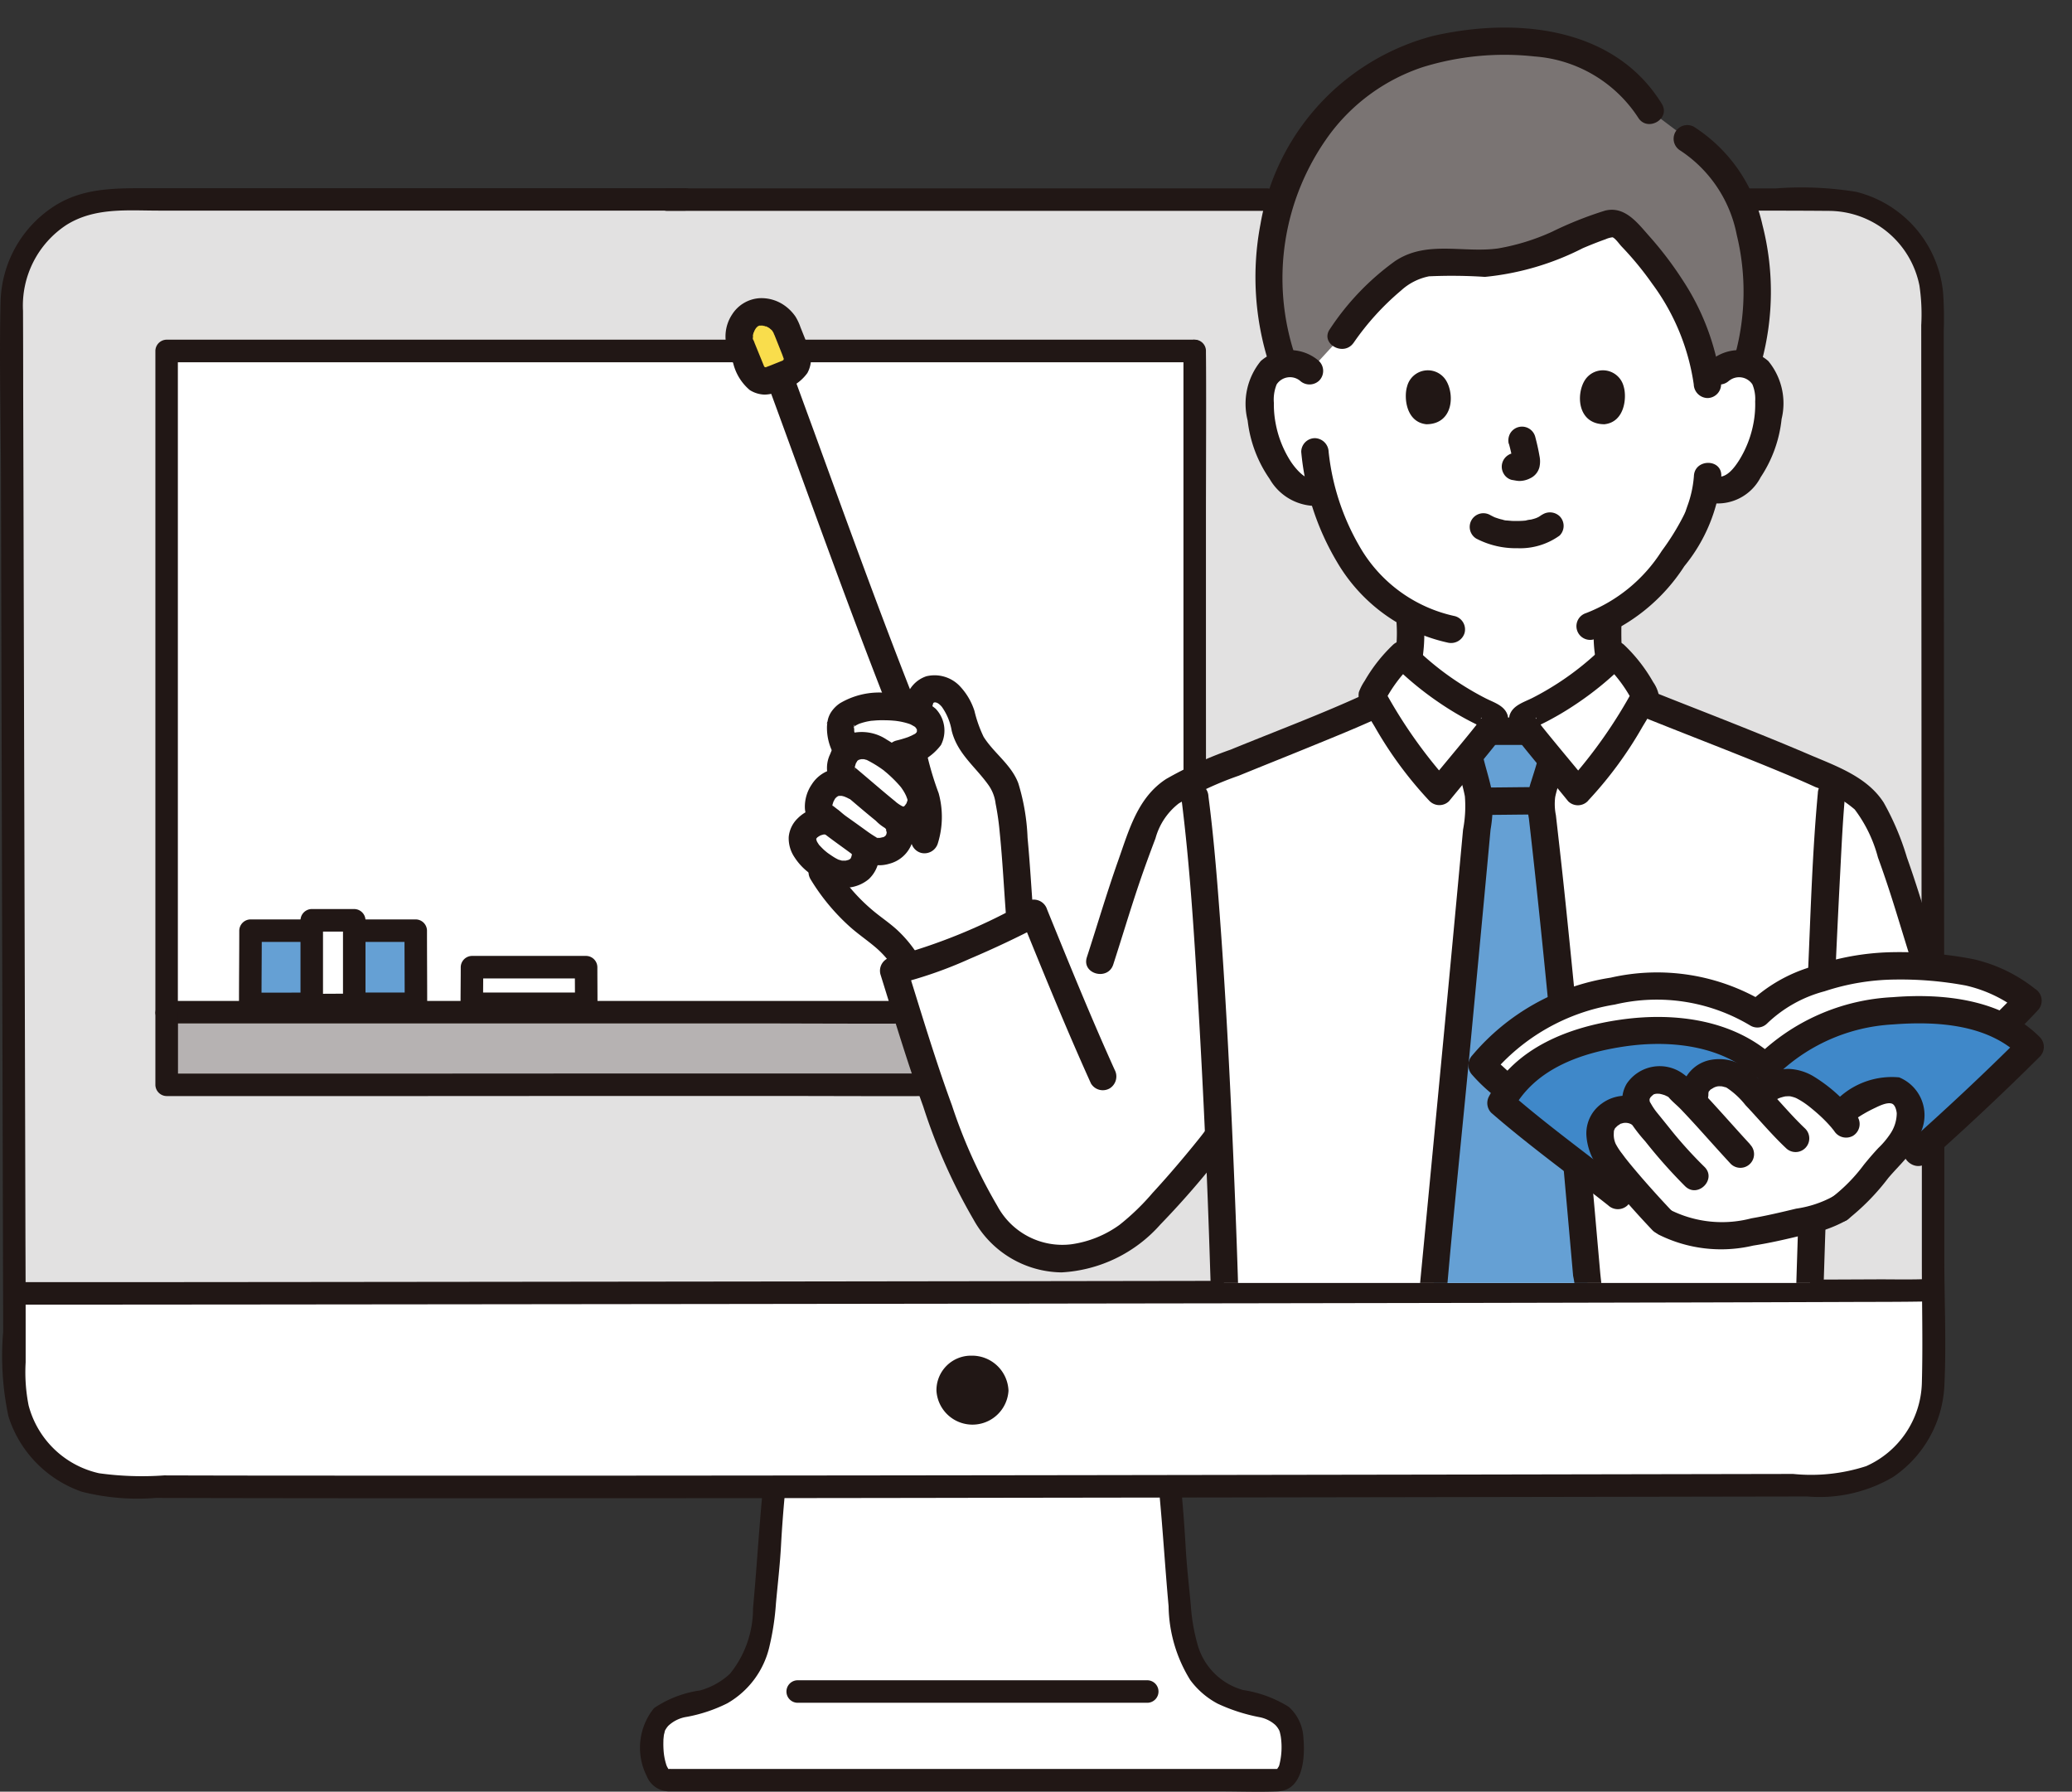 <svg xmlns="http://www.w3.org/2000/svg" xmlns:xlink="http://www.w3.org/1999/xlink" width="98.306" height="85" viewBox="0 0 98.306 85">
  <rect x="0" y="0" width="98.306" height="85" fill="#333333" stroke="none"/>
  <defs>
    <clipPath id="clip-path">
      <rect id="長方形_1264" data-name="長方形 1264" width="64.211" height="60.867" fill="#fff"/>
    </clipPath>
  </defs>
  <g id="img_reason02" transform="translate(-472.026 -534.5)">
    <g id="_9553_color" data-name="9553_color" transform="translate(472.026 543.407)">
      <path id="パス_942" data-name="パス 942" d="M34.051,21.635l-27,0a4.949,4.949,0,0,0-4.95,4.96c.023,12.183.1,39.634.128,51.167A4.949,4.949,0,0,0,7.158,82.7C23,82.758,72.1,82.658,88.316,82.63a4.946,4.946,0,0,0,4.941-4.949c-.006-11.812-.025-39.922-.031-51.092a4.946,4.946,0,0,0-4.947-4.945l-55.1,0" transform="translate(-1.54 -21.08)" fill="#e2e1e1"/>
      <path id="パス_943" data-name="パス 943" d="M121.078,264.4l24.616,0c.791,0,.755-2.054.52-2.561a1.866,1.866,0,0,0-1.5-.987c-2.787-.53-3.477-2.035-3.709-4.7-.1-1.143-.2-1.852-.258-2.991-.033-.667-.088-1.4-.18-2.365l-.015-.335-18.8.024-.014.311c-.092.963-.147,1.7-.18,2.365-.056,1.138-.16,1.848-.258,2.991-.231,2.666-.922,4.171-3.709,4.7a1.866,1.866,0,0,0-1.5.987c-.235.507-.165,2.557.607,2.557Z" transform="translate(-85.027 -188.861)" fill="#fff"/>
      <path id="パス_944" data-name="パス 944" d="M138.5,250.24c.168,1.783.276,3.571.438,5.355a6.818,6.818,0,0,0,1.027,3.5,3.871,3.871,0,0,0,1.3,1.121,8.434,8.434,0,0,0,1.98.64,1.555,1.555,0,0,1,.76.374,1.067,1.067,0,0,1,.213.322c-.061-.14-.007-.006,0,.022.013.066.031.131.042.2a3.415,3.415,0,0,1-.071,1.361c-.035.117-.076.1-.11.226a.076.076,0,0,1,.08-.047,1.027,1.027,0,0,0-.125,0c-.143,0-.287,0-.431,0h-6.348l-13.09,0-8.84,0a1.063,1.063,0,0,0-.164,0c.056-.009.034.042.058.015s.03.063-.032-.037c.058.092-.031-.064-.033-.066a.766.766,0,0,1-.059-.149,2.863,2.863,0,0,1-.119-.667c-.009-.136-.011-.273-.007-.409,0-.043,0-.085.006-.128,0-.021.027-.235.012-.146.008-.048.086-.308.027-.167a1.064,1.064,0,0,1,.188-.294,1.628,1.628,0,0,1,.889-.426A7.221,7.221,0,0,0,118,260.2a4.184,4.184,0,0,0,2.008-2.733,12.391,12.391,0,0,0,.3-2c.082-.911.19-1.818.24-2.731q.068-1.25.187-2.494a.537.537,0,0,0-.534-.534.545.545,0,0,0-.534.534c-.171,1.814-.277,3.632-.446,5.447a4.917,4.917,0,0,1-1.092,3.107,3.439,3.439,0,0,1-1.417.792,5.207,5.207,0,0,0-2.186.838,2.98,2.98,0,0,0-.345,3.23,1.136,1.136,0,0,0,1.045.72c.157,0,.314,0,.471,0h6.827l13.387,0h5.461c.914,0,1.836.035,2.748,0,1.2-.045,1.3-1.61,1.215-2.513a2.1,2.1,0,0,0-.694-1.494,5.709,5.709,0,0,0-2.168-.8,3.1,3.1,0,0,1-2.144-2.1,8.938,8.938,0,0,1-.333-1.873c-.083-.912-.191-1.821-.244-2.735-.051-.875-.111-1.748-.194-2.62a.549.549,0,0,0-.534-.534.537.537,0,0,0-.534.534Z" transform="translate(-83.494 -188.299)" fill="#211715"/>
      <path id="パス_945" data-name="パス 945" d="M140.345,286.016h16.63a.534.534,0,0,0,0-1.067h-16.63A.534.534,0,0,0,140.345,286.016Z" transform="translate(-102.521 -214.141)" fill="#211715"/>
      <path id="パス_946" data-name="パス 946" d="M29.63,166.115v3.447l48.738-.016V166.1Z" transform="translate(-21.724 -127.003)" fill="#b6b2b2"/>
      <path id="パス_947" data-name="パス 947" d="M78.369,79.937V48.581l-48.739,0V79.951Z" transform="translate(-21.724 -40.84)" fill="#fff"/>
      <path id="パス_948" data-name="パス 948" d="M76.921,46.58H28.164a.541.541,0,0,0-.534.534V78.484a.541.541,0,0,0,.534.534l3.884,0,7.7,0,9,0,7.8,0c1.363,0,6.073.023,7.436,0h.125a.534.534,0,0,0,0-1.067l-6.807,0-7.48,0-8.99,0-7.993,0-4.489,0h-.187l.534.534V47.117l-.534.534H76.921a.534.534,0,0,0,0-1.067Z" transform="translate(-20.258 -39.372)" fill="#211715"/>
      <path id="パス_949" data-name="パス 949" d="M27.63,164.738v3.447a.542.542,0,0,0,.534.534l3.9,0,7.9,0,9.285-.005,8.071,0c1.418,0,6.181.02,7.6,0h.133a.534.534,0,0,0,0-1.067l-6.951,0-7.743,0-9.276.005-8.206,0-4.532,0h-.176l.534.534v-3.448a.534.534,0,0,0-1.067,0Z" transform="translate(-20.258 -125.627)" fill="#211715"/>
      <path id="パス_1076" data-name="パス 1076" d="M0,.515V3.963A.542.542,0,0,0,.534,4.5l3.9,0,7.9,0,9.285-.005,8.071,0c1.418,0,6.181.02,7.6,0h.133a.534.534,0,0,0,0-1.067l-6.951,0-7.743,0-9.276.005-8.206,0-4.532,0H.535l.534.534V.515A.534.534,0,0,0,0,.515Z" transform="translate(52.721 45.142) rotate(-90)" fill="#211715"/>
      <path id="パス_950" data-name="パス 950" d="M44.5,155.124c0-2.428.013-2.022.013-3.47,1.944,0,5.144,0,7.839,0,0,1.878.009,2.149.009,3.469C50.759,155.118,47,155.124,44.5,155.124Z" transform="translate(-32.627 -116.408)" fill="#65a0d4"/>
      <path id="パス_951" data-name="パス 951" d="M83.9,159.89c0-1.049.009-1.113.009-1.738l5.414,0c0,.811.006,1.167.006,1.737Z" transform="translate(-61.514 -121.174)" fill="#fff"/>
      <path id="パス_952" data-name="パス 952" d="M43.567,153.658c0-1.157.013-2.314.013-3.47l-.534.534q3.92,0,7.839,0l-.534-.534c0,1.156.009,2.312.009,3.469l.534-.534q-3.931,0-7.862.006a.534.534,0,0,0,0,1.067q3.931,0,7.862-.006a.541.541,0,0,0,.534-.534c0-1.156-.009-2.312-.009-3.469a.541.541,0,0,0-.534-.534q-3.92,0-7.839,0a.542.542,0,0,0-.534.534c0,1.157-.013,2.314-.013,3.47A.534.534,0,0,0,43.567,153.658Z" transform="translate(-31.16 -114.942)" fill="#211715"/>
      <path id="パス_953" data-name="パス 953" d="M55.439,153.827c0-2.81,0-2.34,0-4.017.5,0,1.322,0,2.016,0,0,2.173,0,2.487,0,4.014C57.049,153.819,56.081,153.827,55.439,153.827Z" transform="translate(-40.647 -115.056)" fill="#fff"/>
      <path id="パス_954" data-name="パス 954" d="M54.506,152.36c0-1.339,0-2.678,0-4.017l-.534.534c.672,0,1.344,0,2.016,0l-.534-.534q0,2.007,0,4.014l.534-.534c-.674,0-1.347.007-2.021.007a.534.534,0,0,0,0,1.067c.674,0,1.348-.007,2.021-.007a.542.542,0,0,0,.534-.534q0-2.007,0-4.014a.541.541,0,0,0-.534-.534c-.672,0-1.344,0-2.016,0a.541.541,0,0,0-.534.534c0,1.339,0,2.678,0,4.017A.534.534,0,0,0,54.506,152.36Z" transform="translate(-39.181 -113.589)" fill="#211715"/>
      <path id="パス_955" data-name="パス 955" d="M82.967,158.424c0-.58.009-1.159.009-1.738l-.534.534,5.414,0-.534-.534c0,.579.006,1.158.006,1.737l.534-.534-5.429,0a.534.534,0,0,0,0,1.067l5.429,0a.541.541,0,0,0,.534-.534c0-.579-.006-1.158-.006-1.737a.542.542,0,0,0-.534-.534l-5.414,0a.542.542,0,0,0-.534.534c0,.579-.009,1.159-.009,1.738A.534.534,0,0,0,82.967,158.424Z" transform="translate(-60.048 -119.708)" fill="#211715"/>
      <path id="パス_988" data-name="パス 988" d="M235.32,216.248c2.863,0,5.728-.092,8.591-.133.643-.009,1.286-.019,1.929-.019a.534.534,0,0,0,0-1.067c-2.933,0-5.866.089-8.8.133-.574.009-1.147.019-1.721.019a.534.534,0,0,0,0,1.067Z" transform="translate(-172.156 -162.876)" fill="#211715"/>
      <path id="パス_1007" data-name="パス 1007" d="M4.034,223.439a4.936,4.936,0,0,1-1.458-3.5c0-1.238-.006-2.659,0-4.225,6.974,0,89.537-.08,90.919-.158l.1,0c.007,1.6.008,3.045.008,4.309a4.946,4.946,0,0,1-4.941,4.949c-16.214.028-65.314.127-81.158.066a4.932,4.932,0,0,1-3.471-1.441Z" transform="translate(-1.886 -163.264)" fill="#fff"/>
      <path id="パス_1008" data-name="パス 1008" d="M1.206,214.786l4.053,0,7.5-.006,10.069-.01,11.766-.013,12.637-.016,12.535-.018,11.606-.02,9.8-.021q3.564-.009,7.128-.022c1.193-.005,2.386,0,3.578-.023.078,0,.157,0,.235-.006.683-.037.688-1.1,0-1.067-.856.047-1.721.019-2.578.023q-3.171.015-6.342.023-4.616.013-9.232.022l-11.248.02-12.437.019-12.657.017-12.047.014-10.564.011-8.207.007-4.976,0H1.206a.534.534,0,0,0,0,1.067Z" transform="translate(-0.507 -161.8)" fill="#211715"/>
      <path id="パス_1009" data-name="パス 1009" d="M169.937,228.9a1.712,1.712,0,0,1-3.418,0,1.638,1.638,0,0,1,1.661-1.661A1.729,1.729,0,0,1,169.937,228.9Z" transform="translate(-122.089 -171.831)" fill="#211715"/>
      <path id="パス_1010" data-name="パス 1010" d="M145.657,19.674l-24.684,0h-3.8a.534.534,0,0,0,0,1.067l19.273,0h9.207A.534.534,0,0,0,145.657,19.674Z" transform="translate(-85.534 -19.644)" fill="#211715"/>
      <path id="パス_1011" data-name="パス 1011" d="M305.838,58.268q-.007-11.464-.015-22.928l-.006-8.955a17.287,17.287,0,0,0-.032-1.868,5.466,5.466,0,0,0-4.124-4.758,16.232,16.232,0,0,0-3.807-.162h-6.012a.534.534,0,0,0,0,1.067c2.831,0,5.662-.025,8.493,0a4.4,4.4,0,0,1,4.33,3.545,9.274,9.274,0,0,1,.085,1.874q.006,9.629.012,19.259,0,6.463.008,12.926A.534.534,0,0,0,305.838,58.268Z" transform="translate(-213.597 -19.566)" fill="#211715"/>
      <path id="パス_1012" data-name="パス 1012" d="M32.512,19.636l-25.481,0c-1.613,0-3.165-.027-4.563.92A5.551,5.551,0,0,0,.029,25c-.07,2.764.01,5.539.017,8.3Q.072,43.882.1,54.464q.027,9.71.05,19.419A13.74,13.74,0,0,0,.4,77.9a5.555,5.555,0,0,0,3.5,3.582,10.82,10.82,0,0,0,3.486.289l3.1.007q8.162.014,16.324.006,9.989,0,19.978-.019,9.921-.013,19.842-.03l16.1-.028,3.018-.005a6.875,6.875,0,0,0,4.067-.922,5.547,5.547,0,0,0,2.434-4.308c.1-1.991,0-4.012,0-6.006,0-2.32,0-9.323,0-11.643a.534.534,0,0,0-1.067,0l0,11.8c0,1.9.053,3.815,0,5.718a4.456,4.456,0,0,1-2.64,3.922,8.467,8.467,0,0,1-3.465.37l-14.648.027-18.941.03q-9.913.014-19.826.022-8.635.006-17.271,0-3.3,0-6.6-.01A14.841,14.841,0,0,1,4.7,80.6a4.46,4.46,0,0,1-3.343-3.219,8.111,8.111,0,0,1-.14-2.042l0-1.817q0-2.02-.01-4.039-.012-4.832-.025-9.665L1.125,38.562Q1.114,33.9,1.1,29.236q0-1.892-.008-3.784a4.581,4.581,0,0,1,2.064-4.076c1.341-.838,2.886-.677,4.4-.677h5.136l13.1,0h6.716a.534.534,0,0,0,0-1.067Z" transform="translate(0 -19.614)" fill="#211715"/>
    </g>
    <g id="マスクグループ_2" data-name="マスクグループ 2" transform="translate(506.121 534.5)" clip-path="url(#clip-path)">
      <g id="グループ_1594" data-name="グループ 1594" transform="translate(0.321 1.309)">
        <path id="パス_1027" data-name="パス 1027" d="M305.579,132.483c-.023.081-.056.193-.095.329a2.6,2.6,0,0,0-.587-.174c-1.408-.258-2.946.054-3,.781a1.933,1.933,0,0,0,.314,1.254c-.25.25-.432.969-.241,1.122l.181.383a.945.945,0,0,0-.98.268c-.289.317-.509,1-.162,1.248l.506.361-.107-.037c-.584-.2-1.4.313-1.349.848a1.666,1.666,0,0,0,.669,1.036,9.228,9.228,0,0,0,2.491,3c.25.195.51.38.752.586a5.141,5.141,0,0,1,1.152,1.405,35.382,35.382,0,0,0,5.274-2.2c-.227-2.914-.322-5.8-.84-6.6-.658-1.018-1.539-1.468-1.779-2.567-.167-.764-.573-1.767-1.385-1.815a.736.736,0,0,0-.776.621S305.607,132.388,305.579,132.483Z" transform="translate(-296.42 -100.341)" fill="#fff"/>
        <path id="パス_1028" data-name="パス 1028" d="M388.8,66.078a1.436,1.436,0,0,1,1.149-.336,1.357,1.357,0,0,1,.974.649,1.918,1.918,0,0,1,.2.771,5.743,5.743,0,0,1-.584,3.045,3.655,3.655,0,0,1-.944,1.239,1.142,1.142,0,0,1-1.414.13,8.639,8.639,0,0,1-.374,1.351,11.4,11.4,0,0,1-4.309,4.924,7.393,7.393,0,0,0,.251,2.589c.467,1.153,2.984,2.606,3.158,2.682,0,0-.774,9.1-7.8,9.1-8.272,0-8.006-9.3-8.006-9.3.173-.075,2.3-1.326,2.764-2.479a8.289,8.289,0,0,0,.253-2.787,8.476,8.476,0,0,1-2.223-1.906,9.729,9.729,0,0,1-1.959-3.946l-.142.039a1.373,1.373,0,0,1-1.244-.393,3.656,3.656,0,0,1-.944-1.239,5.746,5.746,0,0,1-.584-3.045,1.917,1.917,0,0,1,.2-.771,1.357,1.357,0,0,1,.974-.649,1.436,1.436,0,0,1,1.149.336s.443-9.218,9.582-9.218S388.8,66.078,388.8,66.078Z" transform="translate(-341.631 -49.789)" fill="#fff"/>
        <path id="パス_1029" data-name="パス 1029" d="M391.135,46.188a7.763,7.763,0,0,0-.319-1.042,6.32,6.32,0,0,0-2.7-3.458l-1.747-1.314c-1.743-2.886-4.957-3.45-7.694-3.258-3.252.227-5.57,1.1-7.683,3.583a12.112,12.112,0,0,0-2,11.7.642.642,0,0,1,.086-.018,1.436,1.436,0,0,1,1.149.336l1.526-1.659c.638-.907,2.446-3.155,3.82-3.429a19.921,19.921,0,0,1,3.049-.024c1.848-.074,3.376-.95,5.015-1.588.218-.085.438-.166.661-.24a.9.9,0,0,1,.39-.065.692.692,0,0,1,.392.227,13,13,0,0,1,4.012,7.31c.294-.268.587-.532.587-.532a1.436,1.436,0,0,1,1.149-.336,1.07,1.07,0,0,1,.128.027,12.4,12.4,0,0,0,.186-6.223Z" transform="translate(-342.501 -36.432)" fill="#7a7473"/>
        <path id="パス_1030" data-name="パス 1030" d="M415.795,121.016a6.385,6.385,0,0,0,.341,2.655,3.987,3.987,0,0,0,1.074,1.309,13.321,13.321,0,0,0,1.5,1.114,6.493,6.493,0,0,0,.82.491.669.669,0,0,0,.888-.233.654.654,0,0,0-.233-.888,6.04,6.04,0,0,1-.736-.436q-.325-.207-.636-.431c-.114-.082-.227-.165-.339-.251.1.073-.067-.054-.085-.069-.056-.045-.111-.091-.165-.137a6.266,6.266,0,0,1-.6-.567c-.037-.04-.071-.083-.107-.123q-.069-.086,0,.008c-.02-.027-.04-.054-.06-.082a1.956,1.956,0,0,1-.168-.282c-.061-.128.042.151-.023-.07-.03-.1-.061-.2-.084-.31a3.329,3.329,0,0,1-.069-.494c-.03-.4-.026-.8-.023-1.2A.65.65,0,0,0,415.795,121.016Z" transform="translate(-374.579 -92.694)" fill="#211715"/>
        <path id="パス_1031" data-name="パス 1031" d="M380.652,120.726a7.166,7.166,0,0,1-.143,2c-.007.026-.086.255-.04.143a1.463,1.463,0,0,1-.068.137,2.964,2.964,0,0,1-.175.275c-.044.059-.045.061,0,.005l-.056.068c-.04.045-.079.091-.119.135-.091.1-.185.193-.282.285-.168.158-.428.376-.554.474-.107.083-.364.267-.536.383a5.178,5.178,0,0,1-.718.439.655.655,0,0,0-.233.889.665.665,0,0,0,.889.233,5.575,5.575,0,0,0,.805-.5,9.971,9.971,0,0,0,1.355-1.087,3.591,3.591,0,0,0,.977-1.5,8.026,8.026,0,0,0,.2-2.379A.65.65,0,0,0,380.652,120.726Z" transform="translate(-348.81 -92.498)" fill="#211715"/>
        <path id="パス_1032" data-name="パス 1032" d="M418.775,99.327a5.231,5.231,0,0,1-.314,1.43l-.069.2c0,.012-.071.19-.025.075s-.028.059-.037.078l-.065.133a11.675,11.675,0,0,1-1.014,1.629,7.424,7.424,0,0,1-3.6,2.954.65.65,0,0,0,.345,1.252,8.776,8.776,0,0,0,4.326-3.481,7.858,7.858,0,0,0,1.753-4.274c.034-.836-1.264-.834-1.3,0Z" transform="translate(-372.824 -78.046)" fill="#211715"/>
        <path id="パス_1033" data-name="パス 1033" d="M373,95.732a12.416,12.416,0,0,0,1.688,5.207,8.106,8.106,0,0,0,5.261,3.841.669.669,0,0,0,.8-.455.654.654,0,0,0-.454-.8,6.876,6.876,0,0,1-4.556-3.358,11.266,11.266,0,0,1-1.439-4.437.67.67,0,0,0-.649-.649A.653.653,0,0,0,373,95.732Z" transform="translate(-345.679 -75.603)" fill="#211715"/>
        <path id="パス_1034" data-name="パス 1034" d="M432.634,83.659a.757.757,0,0,1,1.1.18,1.811,1.811,0,0,1,.13.808,4.814,4.814,0,0,1-.069.969,5.109,5.109,0,0,1-.684,1.808c-.241.382-.628.895-1.077.775a.65.65,0,0,0-.345,1.252,2.291,2.291,0,0,0,2.435-1.209,6.13,6.13,0,0,0,.994-2.763,3.15,3.15,0,0,0-.632-2.75,2.1,2.1,0,0,0-2.776.012.654.654,0,0,0,0,.918.663.663,0,0,0,.918,0Z" transform="translate(-385.006 -66.91)" fill="#211715"/>
        <path id="パス_1035" data-name="パス 1035" d="M368.437,82.741a2.1,2.1,0,0,0-2.775-.012,3.211,3.211,0,0,0-.623,2.824,6.038,6.038,0,0,0,1.042,2.769,2.544,2.544,0,0,0,2.519,1.264c.816-.18.47-1.432-.345-1.252-.457.1-.945-.5-1.165-.828a5.031,5.031,0,0,1-.727-1.839,4.786,4.786,0,0,1-.08-.954,1.908,1.908,0,0,1,.132-.874.757.757,0,0,1,1.1-.181.667.667,0,0,0,.918,0,.654.654,0,0,0,0-.918Z" transform="translate(-340.26 -66.911)" fill="#211715"/>
        <path id="パス_1036" data-name="パス 1036" d="M368.208,50.716a11.53,11.53,0,0,1,1.636-10.6,9.062,9.062,0,0,1,4.4-3.164,13.137,13.137,0,0,1,5.3-.505,6.427,6.427,0,0,1,4.915,2.9c.438.71,1.562.059,1.121-.655-2.28-3.7-6.989-4.108-10.87-3.214a11.186,11.186,0,0,0-8.169,8.919,13.4,13.4,0,0,0,.417,6.662c.26.79,1.515.452,1.252-.345Z" transform="translate(-341.153 -35.078)" fill="#211715"/>
        <path id="パス_1037" data-name="パス 1037" d="M378.069,68.019a12.517,12.517,0,0,1,2.259-2.488,2.759,2.759,0,0,1,1.321-.669,23.946,23.946,0,0,1,2.652.027,12.963,12.963,0,0,0,4.649-1.364c.355-.15.713-.294,1.076-.422a1.129,1.129,0,0,1,.329-.093c.13.043.334.336.424.43a14.978,14.978,0,0,1,1.461,1.776,10.558,10.558,0,0,1,1.969,4.772.669.669,0,0,0,.649.649.654.654,0,0,0,.649-.649,11.582,11.582,0,0,0-1.842-4.974,16.767,16.767,0,0,0-1.57-2.061c-.552-.622-1.153-1.437-2.089-1.209a17.549,17.549,0,0,0-2.525,1.006,10.4,10.4,0,0,1-2.563.79c-1.662.227-3.38-.4-4.881.6a12.343,12.343,0,0,0-3.09,3.223c-.484.683.642,1.333,1.121.655Z" transform="translate(-348.265 -53.062)" fill="#211715"/>
        <path id="パス_1038" data-name="パス 1038" d="M427.668,50.48a6.2,6.2,0,0,1,2.7,4.011,11.4,11.4,0,0,1-.074,5.685.65.65,0,0,0,1.252.345,12.726,12.726,0,0,0,.045-6.487,7.439,7.439,0,0,0-3.268-4.675.65.65,0,0,0-.655,1.121Z" transform="translate(-382.385 -44.662)" fill="#211715"/>
        <path id="パス_1039" data-name="パス 1039" d="M329.148,157.8c-.069-2.511-.168-5.365-.3-8.258l-.09.118-.3.39a37.94,37.94,0,0,1-3.593,3.979,5.489,5.489,0,0,1-4.192,1.3c-2.214-.359-3.183-2.465-4.087-4.521a87.424,87.424,0,0,1-3.149-9.09,32.629,32.629,0,0,0,6.655-2.729c.732,1.8,1.377,3.4,2.115,5.131,1.329-3.443,1.671-5.326,2.974-8.731a3.692,3.692,0,0,1,2.471-2.711c1.779-.8,6.041-2.435,8.2-3.4a7.567,7.567,0,0,1,1.728-2.548,14.4,14.4,0,0,0,4.155,2.9c.086.039.182.087.21.177a.333.333,0,0,1-.048.235h1.425a.335.335,0,0,1-.048-.235c.028-.09.124-.138.21-.177a14.4,14.4,0,0,0,4.155-2.9,7.443,7.443,0,0,1,1.656,2.382c1.892.757,6.715,2.612,8.533,3.49a5.363,5.363,0,0,1,1.666,1.009,5.519,5.519,0,0,1,.991,1.828c1.314,3.43,1.582,5.248,2.9,8.678h-6.012c-.25,5.931-.494,12.911-.589,17.558-4.339,0-24.127-.045-27.53-.045C329.236,160.581,329.182,159.065,329.148,157.8Z" transform="translate(-305.456 -96.976)" fill="#fff"/>
        <path id="パス_1040" data-name="パス 1040" d="M396.421,169.145a37.3,37.3,0,0,0,2.644-3.257c.242-.353.449-.543.472-.807a6.2,6.2,0,0,0-.06-1.031c-.5-5.661-1.251-14.51-2.213-22.769a3.6,3.6,0,0,1,.223-.985c.139-.426.428-1.4.276-1.054-.155-.188-.308-.373-.452-.55-.252-.308-.476-.586-.633-.79l-1.88,0c-.157.2-.38.481-.631.788l-.312.381c.081.438.239.9.342,1.345.018.087.041.171.062.26a2.4,2.4,0,0,1,.094.573c-.7,7.6-1.6,17-2.225,23.509a1.472,1.472,0,0,0,.057.737,3.5,3.5,0,0,0,.381.582,26.57,26.57,0,0,0,2.615,3.1,1.063,1.063,0,0,0,.584.3.9.9,0,0,0,.641-.318Z" transform="translate(-358.581 -104.521)" fill="#65a0d4"/>
        <path id="パス_1041" data-name="パス 1041" d="M301.068,151.194c.018.025.076.138.026.028-.06-.13,0,.1-.012-.04-.013-.127,0,.022,0,.051s0,.036,0,.054c0,.077.032-.156.006-.045-.009.036-.016.073-.026.108s-.061.168-.017.061-.018.028-.03.05a.247.247,0,0,0-.027.043c-.018.053.083-.088.043-.055a.22.22,0,0,0-.042.044c-.027.041.06-.051.068-.051a.507.507,0,0,0-.117.069c-.055.036.058-.023.062-.024a.391.391,0,0,0-.059.022,1.4,1.4,0,0,1-.165.044c-.15.031.093,0-.02,0-.043,0-.086,0-.13,0a.635.635,0,0,0-.084-.006s.135.028.071.007-.113-.032-.168-.05c-.075-.022.038.018.038.018a.269.269,0,0,1-.069-.032c-.053-.026-.105-.055-.156-.085-.1-.061-.2-.13-.3-.2-.027-.02-.058-.04-.082-.062,0,0,.087.069.03.023s-.086-.069-.127-.105c-.084-.074-.159-.155-.236-.236s.051.081-.017-.018c-.03-.045-.061-.091-.088-.138-.011-.02-.022-.041-.032-.061-.059-.107.016.017.01.03a1.037,1.037,0,0,0-.048-.172c.006.007,0,.119.01.069a.258.258,0,0,0,0-.047c-.008-.107,0,.179,0,.032,0-.016.014-.03.015-.045,0,.006-.068.123-.032.081.014-.017.1-.156.032-.061s.032-.026.057-.051c.009-.009.036-.025.041-.036-.013.032-.126.085-.028.024.037-.023.074-.047.113-.068a.39.39,0,0,0,.068-.032c-.013.018-.137.048-.049.022.049-.015.1-.032.146-.042.018,0,.038-.006.055-.011.065-.018-.165,0-.043.009.042,0,.087,0,.13,0,.08,0-.133-.043-.065-.007a.652.652,0,1,0,.433-1.227,1.8,1.8,0,0,0-1.733.461,1.41,1.41,0,0,0-.434.888,1.6,1.6,0,0,0,.269.958,2.856,2.856,0,0,0,.655.717,4.036,4.036,0,0,0,.841.552,1.932,1.932,0,0,0,1.078.177,1.765,1.765,0,0,0,.956-.4,1.576,1.576,0,0,0,.309-1.891.665.665,0,0,0-.889-.233.656.656,0,0,0-.233.888Z" transform="translate(-295.081 -112.031)" fill="#211715"/>
        <path id="パス_1042" data-name="パス 1042" d="M303.118,143.64a1.98,1.98,0,0,0-1.379-.224,1.645,1.645,0,0,0-.959.71,1.88,1.88,0,0,0-.325,1.1,1.166,1.166,0,0,0,.183.593,1.146,1.146,0,0,0,.314.311l.108.079c-.082-.062.077.062.094.076.483.391.994.744,1.493,1.113a3.9,3.9,0,0,0,.643.413,1.675,1.675,0,0,0,1.182.072,1.549,1.549,0,0,0,1.051-.941,1.608,1.608,0,0,0-.2-1.506.649.649,0,0,0-1.121.655,1.168,1.168,0,0,1,.132.22c-.054-.13,0,.18,0-.008,0,.028,0,.21.006.113s0,.006-.01.031-.019.1-.035.109.08-.14.009-.037a.248.248,0,0,0-.033.054c-.019.075.085-.093.029-.035-.029.031-.041.087-.013.023s.022-.011-.025.015l-.06.034c-.116.069.021-.018.024-.008s-.1.032-.116.036c-.032.008-.065.013-.095.022-.089.025.12,0,.029,0-.054,0-.109,0-.162,0-.134,0,.047,0,.042.009s-.036-.013-.042-.01-.043-.017-.047-.017c.029,0,.158.078.063.023a5.875,5.875,0,0,1-.5-.325q-.487-.353-.977-.7c-.013-.01-.113-.083-.053-.038s-.039-.031-.052-.041l-.162-.133-.195-.157-.182-.141-.052-.04q-.091-.07-.03-.02l.023.019q-.055-.057,0,.01c.056.079.019.023.01,0,.068.126.042.1.026.049-.036-.108.019.047.006.055v-.083c0-.106.014.054-.008.043a.819.819,0,0,1,.045-.176.376.376,0,0,1,.032-.087c-.083.1-.025.055,0,.01a.927.927,0,0,1,.1-.168c.011,0-.113.118-.025.037a.806.806,0,0,0,.075-.074c.048-.06-.1.049-.032.024a.6.6,0,0,0,.091-.054c.088-.054-.036.031-.036.015a.514.514,0,0,1,.084-.025c.112-.037-.02.014-.038,0a.627.627,0,0,0,.119,0c.024,0,.127.017.04,0s.053.015.072.02c.037.01.074.023.11.035-.107-.037.054.027.076.038a.649.649,0,0,0,.655-1.121Z" transform="translate(-296.684 -108.218)" fill="#211715"/>
        <path id="パス_1043" data-name="パス 1043" d="M306.952,141.32c-.549-.445-1.082-.909-1.621-1.364q-.152-.13-.306-.255a1.041,1.041,0,0,0-.091-.074c-.057-.037-.052-.088.032.065s.043.127.033.076c.039.192.009.093.009.032,0,0,.006-.08,0-.081.033.023-.032.15,0,.02.018-.068.033-.136.056-.2a.442.442,0,0,1,.032-.088c-.079.119-.028.062-.008.03a.459.459,0,0,0,.053-.093q.041-.063-.044.051a.514.514,0,0,1,.042-.046c.017-.016.1-.077.032-.032s.062-.03.065-.032c-.022.013-.126.038-.012.007l.1-.026c.117-.03.008,0-.018,0,.044,0,.088,0,.132,0s.144.035.011,0c.051.014.1.026.153.042-.029-.009-.128-.065,0,0l.117.061q.126.068.249.142a5.414,5.414,0,0,1,.471.319c-.092-.07-.012-.009,0,.005l.088.073q.108.092.212.19c.127.119.249.243.365.373.032.035.063.071.094.108s.093.127.016.018c.04.057.08.115.117.174s.08.138.114.21c.008.017.054.122.024.05s.032.093.039.109l.007.022q.023.108,0-.032a.356.356,0,0,1,0,.143c.005-.011.04-.147,0-.028-.013.036-.071.171,0,.032-.015.031-.03.06-.047.09s-.112.138-.014.035c-.023.024-.044.05-.068.074a.722.722,0,0,1-.055.05q-.054.047.035-.028a.817.817,0,0,0-.082.047c.078-.03.081-.034.007-.012l.067-.011c-.127-.023,0,0,.015.006-.05-.014-.15-.054-.049-.006a1.667,1.667,0,0,1-.26-.155c-.017-.012-.108-.08-.039-.027s-.068-.056-.081-.065a.665.665,0,0,0-.918,0,.657.657,0,0,0,0,.918,2.066,2.066,0,0,0,1.383.624,1.537,1.537,0,0,0,1.245-.93,1.653,1.653,0,0,0,.166-.758,2.115,2.115,0,0,0-.26-.827,4.048,4.048,0,0,0-.856-1.083,6.147,6.147,0,0,0-1.161-.877,2.131,2.131,0,0,0-1.568-.332,1.568,1.568,0,0,0-1.117,1.006,1.5,1.5,0,0,0-.021,1.288,2.108,2.108,0,0,0,.5.466c.162.136.322.273.482.411.4.342.8.682,1.211,1.014a.665.665,0,0,0,.918,0A.657.657,0,0,0,306.952,141.32Z" transform="translate(-298.882 -104.602)" fill="#211715"/>
        <path id="パス_1044" data-name="パス 1044" d="M316.444,131.174c.03-.1.024-.146.1-.153.133-.012.268.124.342.212a2.743,2.743,0,0,1,.467,1.136c.273,1.086,1.111,1.69,1.733,2.558a1.911,1.911,0,0,1,.349.892,12.9,12.9,0,0,1,.195,1.366c.134,1.319.2,2.644.3,3.966.062.828,1.361.835,1.3,0-.093-1.236-.162-2.474-.278-3.707a10.1,10.1,0,0,0-.439-2.586c-.333-.888-1.151-1.42-1.644-2.2a6.044,6.044,0,0,1-.438-1.236,3.074,3.074,0,0,0-.732-1.213,1.656,1.656,0,0,0-1.548-.428,1.461,1.461,0,0,0-.96,1.047c-.251.8,1,1.141,1.252.345Z" transform="translate(-306.615 -99.007)" fill="#211715"/>
        <path id="パス_1045" data-name="パス 1045" d="M314.185,139.447a10.872,10.872,0,0,0,.564,2.118,3,3,0,0,1,.034,1.912.656.656,0,0,0,.454.8.663.663,0,0,0,.8-.455,4.226,4.226,0,0,0,.037-2.377,14.572,14.572,0,0,1-.589-2,.666.666,0,0,0-.649-.649c-.318.014-.692.288-.649.649Z" transform="translate(-305.956 -105.125)" fill="#211715"/>
        <path id="パス_1046" data-name="パス 1046" d="M307.308,135.8a2.662,2.662,0,0,0,1.781-1.036,1.5,1.5,0,0,0-.255-1.725,3.369,3.369,0,0,0-2.4-.756,3.657,3.657,0,0,0-2.139.5,1.515,1.515,0,0,0-.442.458,1.218,1.218,0,0,0-.121.285c-.006.023-.01.045-.015.069-.106.515.022-.264-.035.26a2.584,2.584,0,0,0,.325,1.354.654.654,0,0,0,.888.233.664.664,0,0,0,.233-.888c-.022-.047-.044-.093-.065-.141.006.014.024.059,0-.007s-.049-.136-.068-.206a1.61,1.61,0,0,1-.035-.162c.022.142.01-.028.009-.082,0-.014,0-.1,0-.014-.008.156-.022-.27.012-.086.011.058-.009.065,0,.017.006-.028.035-.068-.008.012s-.006.019.008,0c.038-.056-.048.062-.047.057,0-.032.092-.088.113-.11-.07.071-.061.046.01,0,.047-.028.1-.049.145-.076s-.032.014-.041.017c.032-.01.065-.024.1-.035.069-.023.14-.044.211-.062s.113-.027.17-.038l.119-.021c.006,0,.106-.015.036-.006s.033,0,.039,0l.13-.011c.077-.006.154-.009.231-.012.159,0,.319,0,.478.008q.1.006.208.016c.012,0,.155.017.088.009-.044-.005.076.011.088.013a3.2,3.2,0,0,1,.487.114c.032.01.061.021.092.032l-.014-.006c.066.031.13.069.195.106.022.013.043.029.065.043-.111-.071-.043-.036-.019-.01s.062.065.093.1c-.119-.121-.03-.01,0,.023.046.053-.043-.061-.028-.065a.8.8,0,0,1,.024.088c0,.016,0,.032.009.047.021.077-.051-.007-.011-.079a.307.307,0,0,0,0,.091.383.383,0,0,0,0,.059c-.006-.008.036-.144.014-.1s-.065.149,0,.048-.01,0-.021.031c-.032.082.024-.048.045-.054-.013,0-.035.041-.045.051s-.036.032-.052.05c-.058.065.029-.012.042-.029a.5.5,0,0,1-.145.093c-.057.032-.117.059-.176.089.113-.059-.038.015-.082.031a5.713,5.713,0,0,1-.569.168.649.649,0,0,0,.345,1.252Z" transform="translate(-298.861 -100.728)" fill="#211715"/>
        <path id="パス_1047" data-name="パス 1047" d="M301.086,157.464a9.961,9.961,0,0,0,1.892,2.282c.377.334.8.623,1.172.937a4.526,4.526,0,0,1,.92,1.054.65.65,0,1,0,1.123-.657,5.917,5.917,0,0,0-1.011-1.218c-.38-.344-.8-.617-1.175-.94a8.582,8.582,0,0,1-1.8-2.115.649.649,0,1,0-1.121.655Z" transform="translate(-297.052 -117.071)" fill="#211715"/>
        <path id="パス_1048" data-name="パス 1048" d="M294.757,85.075c1.444,3.923,2.853,7.859,4.327,11.771q.647,1.717,1.315,3.426a.669.669,0,0,0,.8.454.654.654,0,0,0,.454-.8c-1.623-4.13-3.13-8.305-4.648-12.474q-.5-1.362-.995-2.722c-.286-.779-1.542-.442-1.252.345Z" transform="translate(-292.808 -68.313)" fill="#211715"/>
        <path id="パス_1049" data-name="パス 1049" d="M290.927,78.257c.032.081.2.5.485,1.192a.717.717,0,0,0,.929.4l.807-.325a.714.714,0,0,0,.4-.928c-.274-.692-.363-.915-.474-1.192a1.282,1.282,0,0,0-1.514-.734A1.234,1.234,0,0,0,290.927,78.257Z" transform="translate(-290.188 -63.136)" fill="#f9dd4c"/>
        <path id="パス_1050" data-name="パス 1050" d="M288.955,77.072l.26.637A2.411,2.411,0,0,0,290,78.975a1.391,1.391,0,0,0,.71.215,1.821,1.821,0,0,0,.75-.19,2.148,2.148,0,0,0,1.271-.833,1.383,1.383,0,0,0,.171-.722,2.309,2.309,0,0,0-.211-.734l-.289-.724a2.509,2.509,0,0,0-.231-.493,2.078,2.078,0,0,0-.519-.529,1.9,1.9,0,0,0-1.181-.35,1.667,1.667,0,0,0-1.31.773,1.886,1.886,0,0,0-.2,1.686.664.664,0,0,0,.8.454.656.656,0,0,0,.454-.8c-.021-.055-.093-.2-.074-.262l.011.069c0-.026,0-.051,0-.077s-.011-.1,0-.126c0,.005-.035.155,0,.027.01-.039.018-.078.031-.117.034-.111.042-.02-.007,0a.992.992,0,0,0,.065-.123c.019-.032.042-.063.061-.1.048-.076-.108.106-.005.012.021-.019.039-.041.06-.061l.031-.028c.043-.035.042-.035,0,0l-.033.027c.021-.015.043-.029.065-.041.081-.058-.032.018-.055.018a.557.557,0,0,0,.1-.032l.036-.008q.1-.019-.062.006a.794.794,0,0,0,.171,0c.087,0,.061.047-.038-.009a.416.416,0,0,0,.077.015c.032.007.162.068.19.058-.046.016-.121-.06-.045-.017.042.023.084.044.124.069a.554.554,0,0,0,.084.057c-.037.014-.1-.09-.036-.023.028.029.058.059.088.087.074.07-.043-.026-.022-.035a1.081,1.081,0,0,1,.11.18c.024.042.032.116-.021-.054.007.023.018.045.027.068q.11.272.218.545l.166.418c.029.072.052.148.081.219.05.123.012-.137,0-.007v.041q-.008.108.008-.051c-.007,0-.013.085-.021.079-.027-.02.08-.135.007-.026s.016-.017.02-.015-.061.054-.058.059.122-.091,0,0c-.023.016-.1.044.02-.006l-.317.127c-.171.068-.341.14-.515.2-.114.04.038-.017.048,0h-.123c.007-.007.167.029.052,0s.105.071,0,.006c-.127-.082,0,.006,0,.009l-.03-.028c-.046-.051-.04-.038.02.037a.748.748,0,0,1-.045-.071c-.063-.1.035.1-.017-.035-.07-.176-.143-.352-.214-.527l-.225-.552a.666.666,0,0,0-.8-.455A.656.656,0,0,0,288.955,77.072Z" transform="translate(-288.842 -61.778)" fill="#211715"/>
        <path id="パス_1051" data-name="パス 1051" d="M398.082,147.39c.9,0,1.795-.02,2.693-.02a.649.649,0,1,0,0-1.3c-.9,0-1.795.02-2.693.02a.649.649,0,0,0,0,1.3Z" transform="translate(-362.18 -110.038)" fill="#211715"/>
        <path id="パス_1052" data-name="パス 1052" d="M391.892,140.47c.121.573.322,1.129.431,1.705a5.9,5.9,0,0,1-.086,1.58q-.145,1.571-.292,3.142-.31,3.323-.625,6.645-.584,6.146-1.176,12.291a2.084,2.084,0,0,0,.269,1.415,17.093,17.093,0,0,0,1.079,1.441q.56.706,1.169,1.372a4.306,4.306,0,0,0,1.221,1.109c1.111.519,1.862-.6,2.491-1.34.7-.824,1.362-1.675,2-2.553a1.915,1.915,0,0,0,.479-1.206c0-.451-.074-.909-.114-1.358q-.121-1.368-.241-2.736-.272-3.076-.554-6.152-.359-3.879-.757-7.755-.2-1.973-.425-3.944-.059-.529-.12-1.057a2.658,2.658,0,0,1-.033-.857c.108-.524.325-1.03.458-1.549a.65.65,0,0,0-1.252-.345c-.1.381-.221.754-.339,1.129a4.036,4.036,0,0,0-.191.877,4.7,4.7,0,0,0,.076.9q.191,1.666.368,3.333.36,3.373.68,6.749c.369,3.872.707,7.747,1.051,11.622a4.43,4.43,0,0,1,.094,1.245,1.119,1.119,0,0,1-.217.34c-.179.244-.35.494-.53.737-.584.786-1.224,1.532-1.869,2.268-.114.13-.284.416-.45.477-.1.036.089.062-.052.007a.767.767,0,0,1-.24-.2q-.6-.617-1.158-1.269c-.34-.4-.67-.8-.983-1.222-.174-.233-.362-.465-.516-.711a.9.9,0,0,1-.1-.649c.334-3.9.75-7.8,1.119-11.7q.335-3.536.666-7.073.16-1.71.318-3.42a6.609,6.609,0,0,0,.069-1.782c-.115-.625-.33-1.227-.461-1.849-.173-.817-1.426-.471-1.252.345Z" transform="translate(-357.238 -105.706)" fill="#211715"/>
        <path id="パス_1053" data-name="パス 1053" d="M400.947,135.9l-1.876,0a.649.649,0,1,0,0,1.3l1.876,0a.649.649,0,1,0,0-1.3Z" transform="translate(-362.847 -103.169)" fill="#211715"/>
        <path id="パス_1054" data-name="パス 1054" d="M407.082,132.34a18.589,18.589,0,0,0,2.613-3.542c.188-.31.374-.62.563-.93a.926.926,0,0,0,.2-.611,1.65,1.65,0,0,0-.258-.572,7.6,7.6,0,0,0-1.369-1.758.661.661,0,0,0-.918,0,13.5,13.5,0,0,1-2.229,1.807c-.393.254-.8.491-1.212.7s-.955.355-1.091.848a1.152,1.152,0,0,0,.3,1c.271.36.557.709.842,1.057.546.667,1.1,1.327,1.646,2a.654.654,0,0,0,.918,0,.665.665,0,0,0,0-.918c-.455-.558-.917-1.11-1.375-1.665-.258-.313-.516-.626-.768-.941-.07-.088-.14-.175-.206-.266-.029-.04-.057-.091-.09-.128-.06-.067.019-.084.009.04l-.089.328q-.17.14-.023.056l.1-.044c.1-.046.195-.092.292-.14q.3-.147.584-.308c.4-.221.782-.462,1.156-.718a15.109,15.109,0,0,0,2.158-1.787h-.918a6.789,6.789,0,0,1,1.347,1.825v-.655a23.1,23.1,0,0,1-3.093,4.405A.649.649,0,0,0,407.082,132.34Z" transform="translate(-366.181 -95.633)" fill="#211715"/>
        <path id="パス_1055" data-name="パス 1055" d="M385.672,131.419a23.1,23.1,0,0,1-3.093-4.405v.655a6.789,6.789,0,0,1,1.347-1.825h-.918a15.156,15.156,0,0,0,2.159,1.787q.561.386,1.156.718.265.147.536.283.145.073.292.141l.145.067q.147.084-.023-.056l-.089-.328c-.008-.11.074-.112.009-.04-.027.031-.048.07-.072.1-.071.1-.148.195-.224.29-.252.317-.51.63-.767.941-.458.555-.92,1.107-1.375,1.665a.669.669,0,0,0,0,.918.654.654,0,0,0,.918,0c.533-.655,1.077-1.3,1.613-1.955.289-.352.577-.705.853-1.068a1.18,1.18,0,0,0,.32-1.029c-.132-.479-.649-.623-1.042-.823-.416-.212-.82-.446-1.213-.7a13.522,13.522,0,0,1-2.277-1.838.661.661,0,0,0-.918,0,7.584,7.584,0,0,0-1.342,1.711,2.424,2.424,0,0,0-.273.533.859.859,0,0,0,.186.7c.189.309.375.62.563.93a18.574,18.574,0,0,0,2.613,3.542A.649.649,0,0,0,385.672,131.419Z" transform="translate(-351.339 -95.631)" fill="#211715"/>
        <path id="パス_1056" data-name="パス 1056" d="M355.452,146.1c.426,3.344.627,6.72.823,10.085q.357,6.108.548,12.225.1,2.93.152,5.861a.65.65,0,0,0,1.3,0c-.063-3.692-.191-7.383-.349-11.073-.171-3.987-.375-7.974-.68-11.953-.13-1.718-.277-3.437-.5-5.147a.67.67,0,0,0-.649-.649.653.653,0,0,0-.649.649Z" transform="translate(-333.827 -109.62)" fill="#211715"/>
        <path id="パス_1057" data-name="パス 1057" d="M446.1,145.612c-.263,2.824-.34,5.676-.466,8.51q-.294,6.612-.507,13.229c-.071,2.212-.136,4.425-.181,6.638a.65.65,0,0,0,1.3,0c.086-4.164.23-8.326.387-12.487.153-4.041.317-8.084.529-12.121.065-1.256.122-2.515.239-3.768a.654.654,0,0,0-.649-.649A.663.663,0,0,0,446.1,145.612Z" transform="translate(-394.269 -109.29)" fill="#211715"/>
        <path id="パス_1058" data-name="パス 1058" d="M354.853,132.214c-2.108.974-4.292,1.786-6.44,2.667a18.408,18.408,0,0,0-3.052,1.389c-1.353.877-1.765,2.426-2.276,3.867-.537,1.516-.99,3.059-1.487,4.588-.26.8,1,1.138,1.252.345.411-1.266.79-2.545,1.217-3.808.247-.731.513-1.455.787-2.177a3.135,3.135,0,0,1,1.107-1.656,15.855,15.855,0,0,1,2.847-1.315c1.115-.456,2.233-.9,3.349-1.357s2.251-.912,3.353-1.421a.654.654,0,0,0,.233-.888.665.665,0,0,0-.889-.233Z" transform="translate(-324.447 -100.624)" fill="#211715"/>
        <path id="パス_1059" data-name="パス 1059" d="M322.571,170.575c-1.13-2.5-2.164-5.048-3.2-7.593a.662.662,0,0,0-.954-.39,27.169,27.169,0,0,1-6.5,2.664.655.655,0,0,0-.454.8c.655,2.1,1.283,4.2,2.029,6.266a27.094,27.094,0,0,0,2.39,5.373,4.837,4.837,0,0,0,4.174,2.5,6.745,6.745,0,0,0,4.688-2.272,41.132,41.132,0,0,0,3.226-3.764.653.653,0,0,0-.233-.889.665.665,0,0,0-.888.233l-.149.195c-.022.028-.207.263-.1.127q-.32.4-.649.794c-.508.61-1.028,1.21-1.566,1.793a11.226,11.226,0,0,1-1.577,1.526,5.1,5.1,0,0,1-2.3.925,3.5,3.5,0,0,1-3.5-1.822,24.616,24.616,0,0,1-2.155-4.777c-.792-2.157-1.447-4.359-2.133-6.551l-.454.8a20.118,20.118,0,0,0,3.422-1.19q1.726-.732,3.387-1.6l-.954-.39c1.077,2.649,2.154,5.3,3.33,7.9a.654.654,0,0,0,.888.233.665.665,0,0,0,.233-.888Z" transform="translate(-304.106 -121.14)" fill="#211715"/>
        <path id="パス_1060" data-name="パス 1060" d="M421.658,133.053c2.267.915,4.554,1.781,6.811,2.723.492.205.983.416,1.468.639a5.753,5.753,0,0,1,1.866,1.064,6.541,6.541,0,0,1,1.1,2.273c.294.806.564,1.62.818,2.439.574,1.847,1.114,3.7,1.8,5.507a.668.668,0,0,0,.8.455.654.654,0,0,0,.455-.8c-.63-1.656-1.143-3.344-1.659-5.036-.262-.86-.536-1.715-.838-2.562a12.7,12.7,0,0,0-1.1-2.6c-.786-1.232-2.264-1.737-3.553-2.288-1.314-.563-2.641-1.095-3.97-1.623-1.216-.483-2.437-.954-3.65-1.443a.653.653,0,0,0-.8.455.665.665,0,0,0,.454.8Z" transform="translate(-378.221 -100.385)" fill="#211715"/>
        <path id="パス_1061" data-name="パス 1061" d="M400.083,176.115a6.738,6.738,0,0,0-.687.755,13.045,13.045,0,0,0,1.177,1.088l.116.086a5.475,5.475,0,0,1,2.591-1.934,12.08,12.08,0,0,1,4.876-.877,7.227,7.227,0,0,1,4.7,1.744,9.186,9.186,0,0,1,4.326-2.407,13.06,13.06,0,0,1,4.376-.233,7.075,7.075,0,0,1,2.525.721l.032-.032c.256-.243.768-.755,1.2-1.216A6.89,6.89,0,0,0,421,172.262a13.418,13.418,0,0,0-4.4.162,8.5,8.5,0,0,0-4.134,2.013,8.039,8.039,0,0,0-4.312-1.275,12.079,12.079,0,0,0-4.876.877,8.713,8.713,0,0,0-2,1.067,13.8,13.8,0,0,0-1.194,1.009Z" transform="translate(-363.505 -127.656)" fill="#fff"/>
        <path id="パス_1062" data-name="パス 1062" d="M421.968,185.389c1.067-.95,4.437-4.115,5.342-5.02a6.382,6.382,0,0,0-3.863-1.673,13.06,13.06,0,0,0-4.376.233,9.186,9.186,0,0,0-4.326,2.407,7.226,7.226,0,0,0-4.7-1.744,12.08,12.08,0,0,0-4.876.877,5.33,5.33,0,0,0-2.976,2.565c.965.844,4.545,3.6,5.549,4.392Z" transform="translate(-365.398 -132.012)" fill="#3f88c9"/>
        <path id="パス_1063" data-name="パス 1063" d="M427.121,189q-.1-.079-.2-.156a1.829,1.829,0,0,0-2.332-.27l-.467.406c-.357-.378-.658-.691-.787-.8a1.453,1.453,0,0,0-1.4-.314c-.552.2-.781.505-.781.966,0,0-.022.167-.052.392-.292-.309-.555-.575-.755-.754a1.428,1.428,0,0,0-1.547-.146.893.893,0,0,0-.279,1.282,1.69,1.69,0,0,1,.081.153l-.123-.065a1.253,1.253,0,0,0-1.772.638,1.8,1.8,0,0,0,.142,1.177,25.228,25.228,0,0,0,2.755,3.307c1.926,1.363,5,.414,7.464-.159a3.25,3.25,0,0,0,.976-.42,12.731,12.731,0,0,0,2.148-2.256,5.853,5.853,0,0,0,.844-1.024,2.166,2.166,0,0,0,.31-1.519,1.142,1.142,0,0,0-.43-.682,1.385,1.385,0,0,0-1.263.04,6.282,6.282,0,0,0-1.673,1.012A7.809,7.809,0,0,0,427.121,189Z" transform="translate(-375.172 -138.221)" fill="#fff"/>
        <path id="パス_1064" data-name="パス 1064" d="M432.824,205.657a5.2,5.2,0,0,1-1.744.576c-.706.17-1.413.338-2.13.461a5.479,5.479,0,0,1-3.759-.357.65.65,0,0,0-.655,1.121,6.635,6.635,0,0,0,4.5.529c.784-.121,1.556-.3,2.327-.487a6.306,6.306,0,0,0,2.118-.721c.689-.465.04-1.591-.655-1.121Z" transform="translate(-380.274 -150.203)" fill="#211715"/>
        <path id="パス_1065" data-name="パス 1065" d="M444.038,189.537a7.429,7.429,0,0,0-2.072-1.915,2.484,2.484,0,0,0-1.246-.377,2.775,2.775,0,0,0-1.326.393.655.655,0,0,0-.233.888.663.663,0,0,0,.888.233c.039-.021.078-.043.117-.063.013-.007.162-.078.093-.047s.049-.019.06-.023c.036-.013.071-.025.108-.035a1.963,1.963,0,0,1,.236-.054c-.143.024.027.005.082.006.02,0,.165.008.065,0s.021,0,.039.009a1.6,1.6,0,0,1,.2.057c.055.019.1.047.024.007.034.017.069.032.1.051.082.043.162.091.24.141s.149.1.222.155c.093.068-.054-.043.031.023.043.032.085.067.127.1.142.115.281.234.417.357s.265.251.39.384c.058.063.116.127.172.192l.1.124c.075.092-.087-.118.037.047a.667.667,0,0,0,.889.233.656.656,0,0,0,.233-.888Z" transform="translate(-390.303 -137.845)" fill="#211715"/>
        <path id="パス_1066" data-name="パス 1066" d="M434.4,189.118c-.589-.554-1.117-1.184-1.671-1.774-.275-.292-.547-.59-.836-.868a2.213,2.213,0,0,0-1.91-.635,1.721,1.721,0,0,0-1.481,1.648.649.649,0,0,0,1.3,0,.876.876,0,0,1,.005-.117c-.012.08-.01.084.005.011s.019-.068-.012.008a.8.8,0,0,1,.051-.09c-.069.121.04-.037.079-.068-.1.08.107-.053.13-.065a.694.694,0,0,1,.169-.057l.026-.005a1.213,1.213,0,0,1,.137,0l.037,0c.047.009.094.021.14.035a.281.281,0,0,1,.118.044,3.784,3.784,0,0,1,.873.812c.639.675,1.243,1.4,1.92,2.038a.649.649,0,0,0,.918-.918Z" transform="translate(-383.163 -136.879)" fill="#211715"/>
        <path id="パス_1067" data-name="パス 1067" d="M406.855,185.606c-1.846-1.463-3.771-2.846-5.549-4.392l.1.787c1.05-1.961,3.266-2.72,5.359-3.019s4.548-.052,6.168,1.454a.657.657,0,0,0,.918,0,8.548,8.548,0,0,1,5.587-2.49c2.045-.16,4.523-.024,6.06,1.524v-.918c-1.727,1.723-3.522,3.4-5.342,5.02-.625.558.3,1.474.918.918,1.82-1.623,3.615-3.3,5.341-5.02a.659.659,0,0,0,0-.918c-1.786-1.8-4.577-2.093-6.978-1.9a9.9,9.9,0,0,0-6.505,2.871h.918c-1.944-1.808-4.747-2.163-7.283-1.81-2.476.345-5.047,1.327-6.284,3.636a.662.662,0,0,0,.1.787c1.778,1.547,3.7,2.929,5.549,4.392a.669.669,0,0,0,.918,0,.653.653,0,0,0,0-.918Z" transform="translate(-364.048 -130.654)" fill="#211715"/>
        <path id="パス_1068" data-name="パス 1068" d="M399.574,176.051c.107.082-.139-.124-.184-.162q-.179-.157-.353-.32a5.209,5.209,0,0,1-.509-.5v.918a9.6,9.6,0,0,1,5.848-3.33,8.62,8.62,0,0,1,6.437,1,.652.652,0,0,0,.787-.1,6.209,6.209,0,0,1,2.727-1.53,10.96,10.96,0,0,1,3.353-.557,16.854,16.854,0,0,1,3.346.283,6.461,6.461,0,0,1,2.633,1.28l-.132-1.02c-.392.414-.791.822-1.2,1.216-.605.579.314,1.5.918.918.412-.394.812-.8,1.2-1.216a.661.661,0,0,0-.13-1.02,7.314,7.314,0,0,0-2.943-1.411,18.416,18.416,0,0,0-3.837-.328,12.194,12.194,0,0,0-3.784.678,7.313,7.313,0,0,0-3.069,1.787l.787-.1a9.9,9.9,0,0,0-7.29-1.156,10.727,10.727,0,0,0-6.57,3.692.677.677,0,0,0,0,.918,7.886,7.886,0,0,0,1.309,1.189.652.652,0,0,0,.888-.233.666.666,0,0,0-.233-.888Z" transform="translate(-362.178 -126.308)" fill="#211715"/>
        <path id="パス_1069" data-name="パス 1069" d="M417.459,191.405a1.921,1.921,0,0,0-2.075.144,1.732,1.732,0,0,0-.714,1.514,2.845,2.845,0,0,0,.643,1.607c.365.49.759.959,1.161,1.419q.643.737,1.316,1.448c.575.609,1.493-.311.918-.918q-.621-.657-1.219-1.337-.335-.381-.659-.771c-.1-.12-.2-.242-.294-.364a.451.451,0,0,1-.049-.063c-.04-.053-.08-.106-.119-.16a3.05,3.05,0,0,1-.31-.474,1.055,1.055,0,0,1-.091-.463c0-.024.012-.224,0-.1,0-.022.052-.219.013-.1s.032-.042.042-.065c.052-.112-.081.072.017-.022a2.123,2.123,0,0,1,.157-.149c-.09.07.032-.009.06-.03.1-.073-.049,0,.069-.032a1.229,1.229,0,0,1,.123-.032h.024a.561.561,0,0,1,.337.072.666.666,0,0,0,.888-.233.655.655,0,0,0-.233-.888Z" transform="translate(-373.818 -140.494)" fill="#211715"/>
        <path id="パス_1070" data-name="パス 1070" d="M425.978,190.578c-.554-.6-1.095-1.214-1.646-1.818-.272-.3-.547-.595-.828-.884a4.229,4.229,0,0,0-.722-.655,1.886,1.886,0,0,0-2.653.473,1.517,1.517,0,0,0-.041,1.5,7.648,7.648,0,0,0,.913,1.241,24.47,24.47,0,0,0,1.894,2.132c.6.587,1.515-.33.918-.918a20.268,20.268,0,0,1-1.507-1.651c-.24-.3-.477-.594-.717-.889a3.019,3.019,0,0,1-.312-.453c-.017-.03-.036-.058-.052-.089-.051-.1.021.074-.009-.025,0-.017-.035-.144-.018-.065s.017-.1,0,.016a.581.581,0,0,1,.032-.12c-.04.094.012-.009.021-.02-.054.059.025-.032.029-.035a1.1,1.1,0,0,1,.112-.1c.022-.017.026-.015.081-.03.021-.005.124-.016.022-.008a1.378,1.378,0,0,1,.162,0c.108,0-.085-.02.019,0,.031.006.062.013.093.02a2.009,2.009,0,0,1,.227.073c-.127-.048.04.023.075.043s.045.03.069.042c.1.049-.1-.1-.044-.032.176.217.417.4.611.605.246.257.487.519.727.781.543.6,1.076,1.2,1.623,1.791a.649.649,0,1,0,.918-.918Z" transform="translate(-377.36 -137.599)" fill="#211715"/>
        <path id="パス_1071" data-name="パス 1071" d="M451.049,190.389a6.6,6.6,0,0,1,1.006-.584c.208-.1.574-.28.8-.2.141.051.211.289.227.457a1.762,1.762,0,0,1-.3.964,3.975,3.975,0,0,1-.576.686c-.238.255-.463.519-.684.791a7.9,7.9,0,0,1-1.464,1.506.667.667,0,0,0-.233.889.655.655,0,0,0,.888.233,10.833,10.833,0,0,0,1.963-1.994c.266-.316.559-.607.828-.921a3.863,3.863,0,0,0,.742-1.307,1.939,1.939,0,0,0-1.049-2.551,3.709,3.709,0,0,0-2.8.911.667.667,0,0,0-.233.888.655.655,0,0,0,.889.233Z" transform="translate(-397.507 -138.555)" fill="#211715"/>
        <path id="パス_1072" data-name="パス 1072" d="M397.923,107.158a4.055,4.055,0,0,0,1.951.455,3.208,3.208,0,0,0,2-.6.649.649,0,0,0,0-.918.669.669,0,0,0-.918,0c.223-.174-.016,0-.087.039-.055.029-.2.075,0,.008-.054.018-.106.041-.159.058s-.137.041-.206.056a1.1,1.1,0,0,0-.24.045c.059-.032.1-.012,0,0l-.13.011c-.106.007-.211.009-.317.009s-.189,0-.284-.01l-.13-.011-.074-.008.055.007a.628.628,0,0,1-.214-.04c-.068-.015-.136-.032-.2-.053s-.115-.038-.173-.058c-.148-.051.133.065,0,0-.071-.032-.142-.069-.212-.106a.649.649,0,0,0-.655,1.121Z" transform="translate(-362.294 -82.914)" fill="#211715"/>
        <path id="パス_1073" data-name="パス 1073" d="M402.656,94.189a8.772,8.772,0,0,1,.206.944l-.023-.173a.571.571,0,0,1,0,.13l.023-.173a.329.329,0,0,1-.014.059l.065-.155a.215.215,0,0,1-.021.038l.1-.13a.183.183,0,0,1-.031.031l.13-.1a.611.611,0,0,1-.075.04l.155-.065a.562.562,0,0,1-.126.037l.173-.023a.5.5,0,0,1-.118,0l.173.023c-.044-.006-.088-.017-.133-.023a.494.494,0,0,0-.26-.012.485.485,0,0,0-.242.077.649.649,0,0,0-.233.888.62.62,0,0,0,.388.3c.116.016.227.045.347.05a1.136,1.136,0,0,0,.53-.13.8.8,0,0,0,.433-.524,1.245,1.245,0,0,0,0-.546c-.051-.3-.122-.605-.2-.9a.65.65,0,0,0-1.188-.156.681.681,0,0,0-.065.5Z" transform="translate(-365.481 -74.443)" fill="#211715"/>
        <path id="パス_1074" data-name="パス 1074" d="M388.341,85.925c-.158.512-.055,1.691.916,1.791,1.283-.008,1.351-1.433.919-2.1A1.016,1.016,0,0,0,388.341,85.925Z" transform="translate(-355.998 -68.898)" fill="#211715"/>
        <path id="パス_1075" data-name="パス 1075" d="M415.8,85.925c.157.512.055,1.691-.916,1.791-1.283-.008-1.351-1.433-.919-2.1A1.016,1.016,0,0,1,415.8,85.925Z" transform="translate(-373.181 -68.898)" fill="#211715"/>
      </g>
    </g>
  </g>
</svg>
